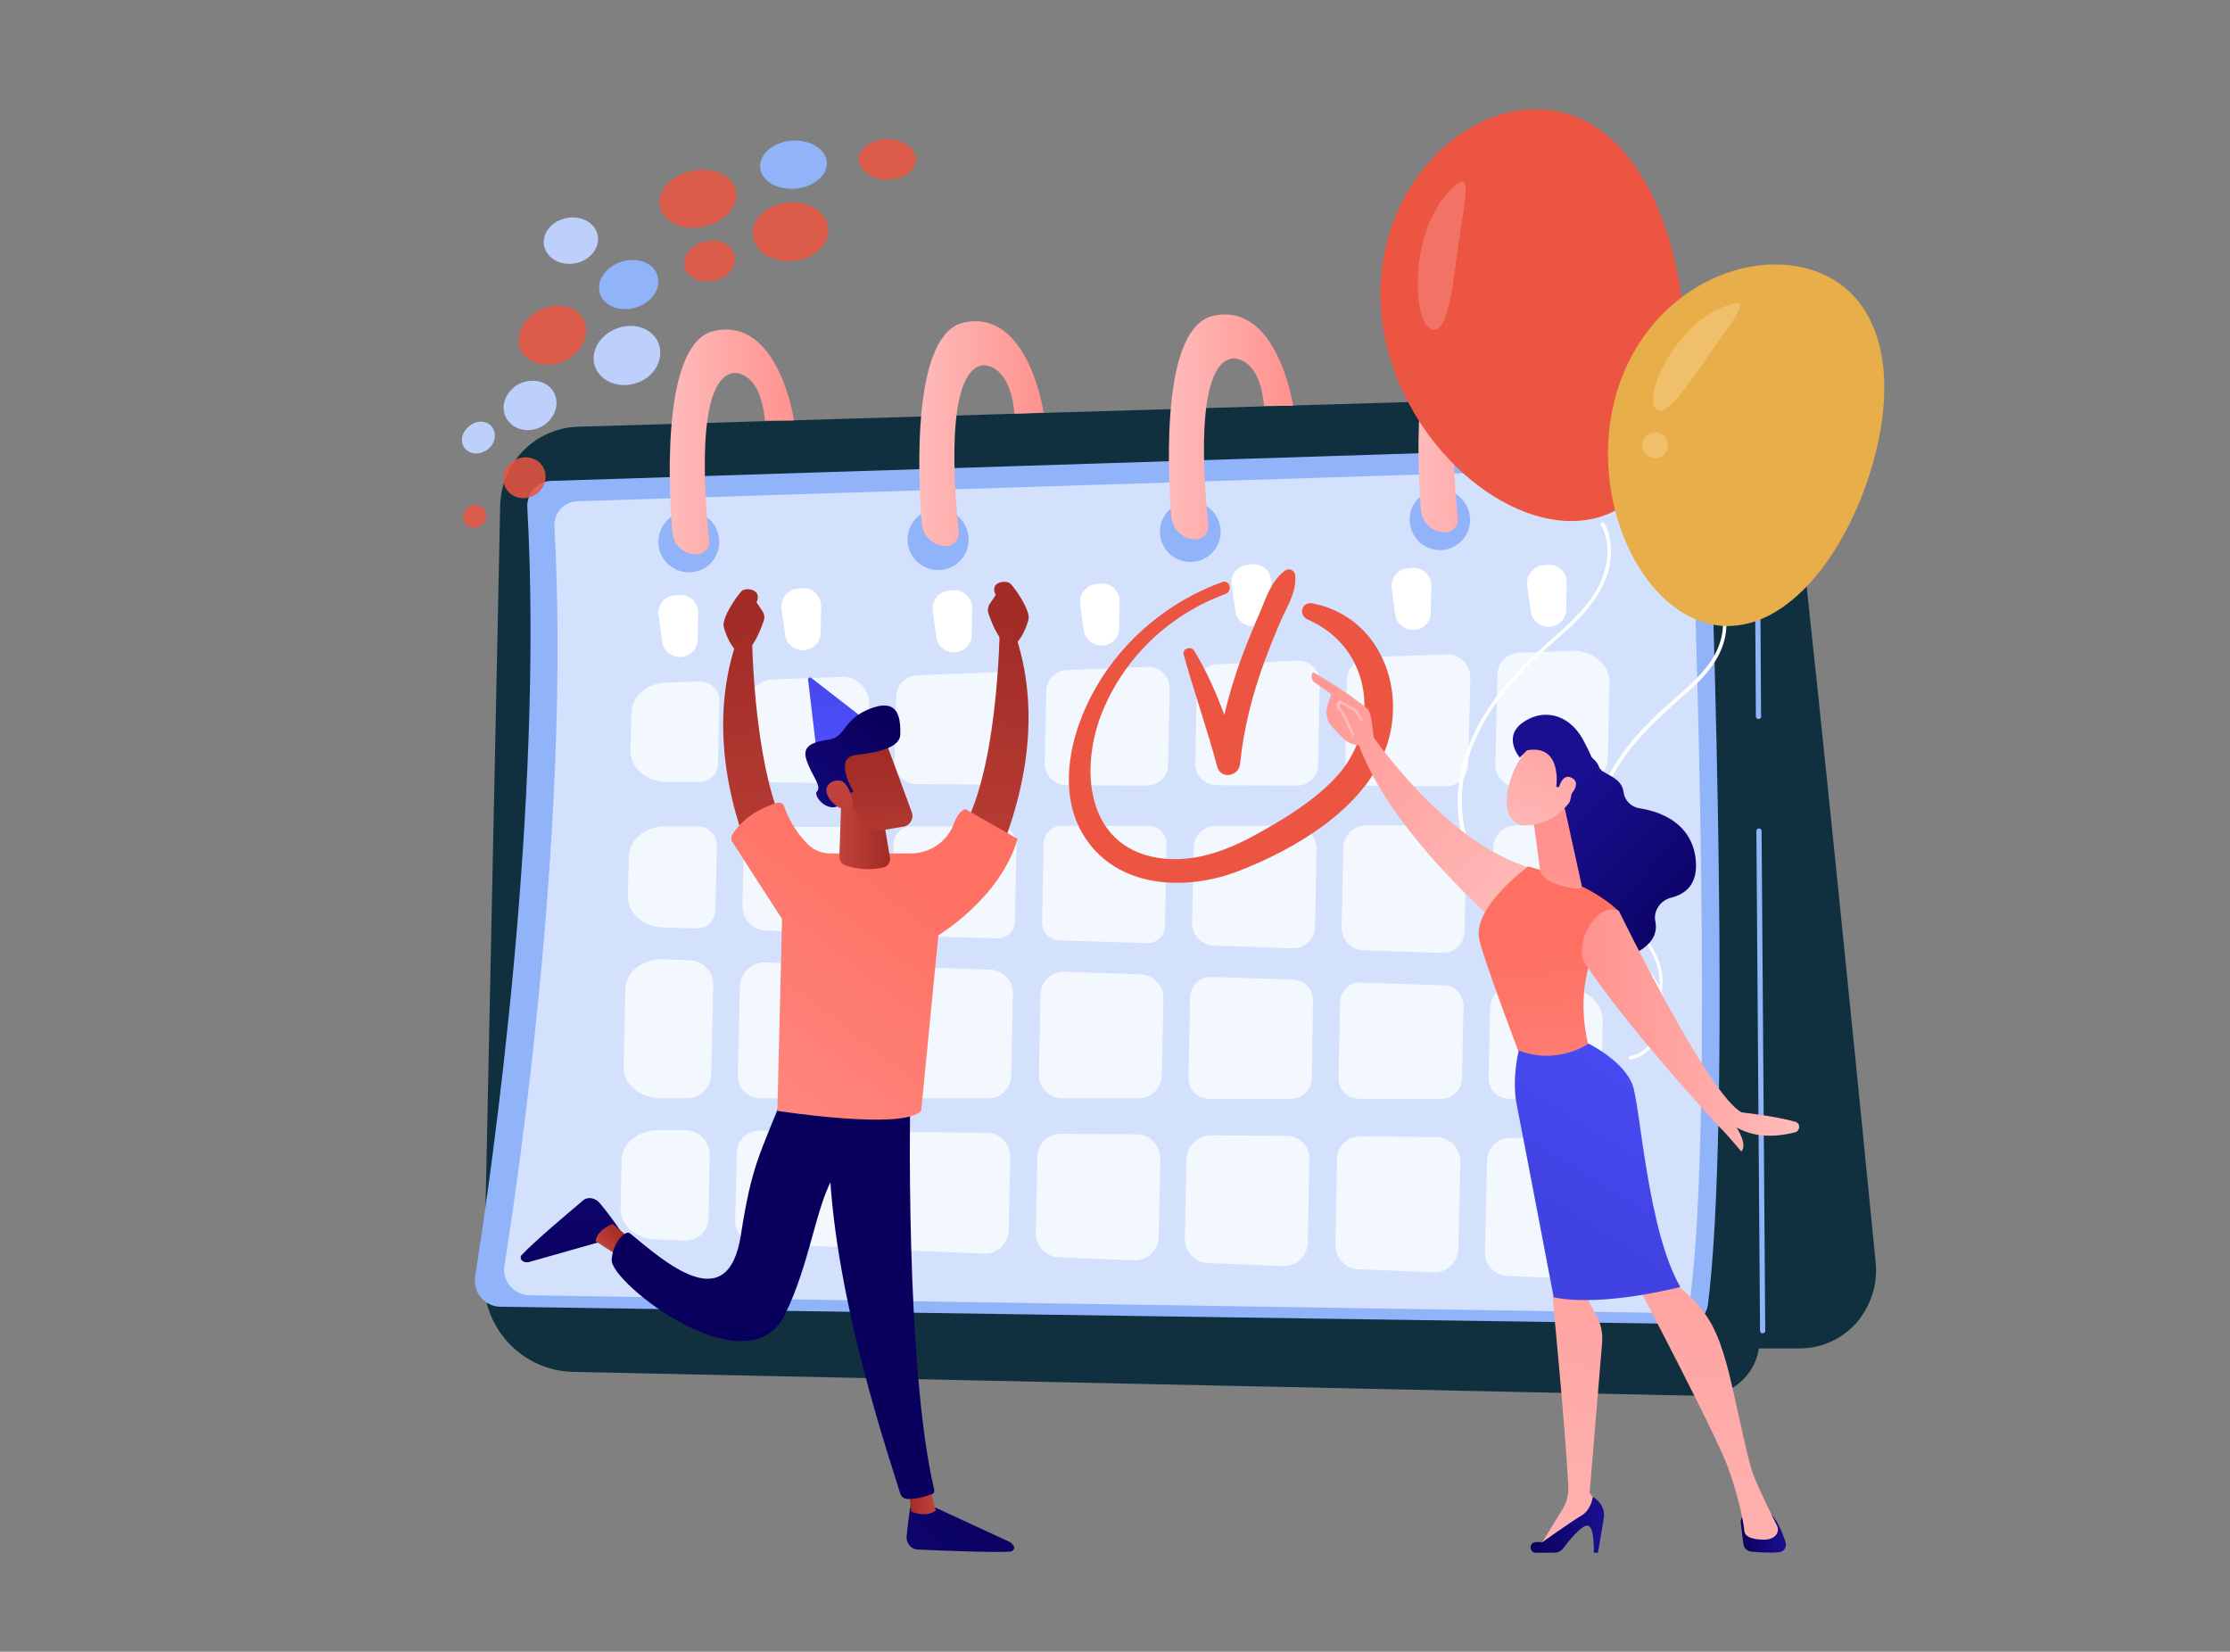 <?xml version="1.0" encoding="utf-8"?>
<!-- Generator: Adobe Illustrator 24.1.2, SVG Export Plug-In . SVG Version: 6.00 Build 0)  -->
<svg version="1.1" id="Layer_1" xmlns="http://www.w3.org/2000/svg" xmlns:xlink="http://www.w3.org/1999/xlink" x="0px" y="0px"
	 viewBox="0 0 428 317" style="enable-background:new 0 0 428 317;" xml:space="preserve">
<rect x="0" y="0" width="428" height="317" fill="#808080" stroke="none"/>
<style type="text/css">
	.st0{fill:#102F3F;}
	.st1{fill:#91B3FA;}
	.st2{opacity:0.6;fill:#FFFFFF;enable-background:new    ;}
	.st3{opacity:0.72;fill:#FFFFFF;enable-background:new    ;}
	.st4{fill:#FFFFFF;}
	.st5{fill:#EB5542;}
	.st6{fill:url(#SVGID_1_);}
	.st7{fill:url(#SVGID_2_);}
	.st8{fill:url(#SVGID_3_);}
	.st9{fill:url(#SVGID_4_);}
	.st10{opacity:0.36;fill:#FFAAA4;enable-background:new    ;}
	.st11{opacity:0.36;fill:#EB5542;enable-background:new    ;}
	.st12{opacity:0.85;fill:#EB5542;enable-background:new    ;}
	.st13{fill:#BDD0FB;}
	.st14{fill:#E7AE4A;}
	.st15{opacity:0.36;fill:#FFDEA9;enable-background:new    ;}
	.st16{fill:url(#SVGID_5_);}
	.st17{fill:url(#SVGID_6_);}
	.st18{fill:url(#SVGID_7_);}
	.st19{fill:url(#SVGID_8_);}
	.st20{fill:url(#SVGID_9_);}
	.st21{fill:url(#SVGID_10_);}
	.st22{fill:url(#SVGID_11_);}
	.st23{fill:url(#SVGID_12_);}
	.st24{fill:url(#SVGID_13_);}
	.st25{fill:url(#SVGID_14_);}
	.st26{fill:url(#SVGID_15_);}
	.st27{fill:url(#SVGID_16_);}
	.st28{fill:url(#SVGID_17_);}
	.st29{fill:url(#SVGID_18_);}
	.st30{fill:url(#SVGID_19_);}
	.st31{fill:url(#SVGID_20_);}
	.st32{fill:url(#SVGID_21_);}
	.st33{fill:url(#SVGID_22_);}
	.st34{fill:url(#SVGID_23_);}
	.st35{fill:url(#SVGID_24_);}
	.st36{fill:url(#SVGID_25_);}
	.st37{fill:url(#SVGID_26_);}
	.st38{fill:url(#SVGID_27_);}
	.st39{fill:url(#SVGID_28_);}
	.st40{fill:url(#SVGID_29_);}
	.st41{fill:url(#SVGID_30_);}
	.st42{fill:url(#SVGID_31_);}
	.st43{fill:url(#SVGID_32_);}
	.st44{fill:url(#SVGID_33_);}
	.st45{fill:url(#SVGID_34_);}
	.st46{fill:url(#SVGID_35_);}
</style>
<path class="st0" d="M360,242.3c-3.9-39.6-13.8-138-15.9-152.4c-2.7-18.1-24.9-14.1-24.9-14.1l-4.7,183h30.9c4.2,0,8.1-1.8,10.9-4.9
	C359.1,250.6,360.4,246.5,360,242.3z"/>
<path class="st0" d="M110,263.3c-9.6-0.2-17.3-8.2-17.1-17.8l3.1-148.5c0.2-8.2,6.7-14.8,14.9-15.1l215.6-6.4
	c6.4-0.2,11.7,5,11.7,11.4l-0.5,170.3c0,6-5,10.9-11,10.7L110,263.3z"/>
<path class="st1" d="M96.1,250.8c-3.1,0-5.4-2.8-4.9-5.9c3.2-20.2,13.2-89.8,10-147.6c-0.1-2.6,1.9-4.9,4.5-5l216.6-6.9
	c3-0.1,5.5,2.2,5.6,5.2c0.9,24.3,4.4,124.3-0.1,159.8c-0.3,2.2-2.1,3.8-4.3,3.7L96.1,250.8z"/>
<path class="st2" d="M101.6,248.6c-3-0.1-5.2-2.7-4.8-5.6c3.1-19.5,12.7-86.4,9.6-142c-0.1-2.5,1.8-4.7,4.4-4.8l208.4-6.6
	c2.9-0.1,5.3,2.1,5.4,5c0.9,23.4,4.2,119.6-0.1,153.8c-0.3,2.1-2.1,3.6-4.2,3.6L101.6,248.6z"/>
<path class="st3" d="M229.7,131.5l-0.3,15c-0.1,2.3,1.8,4.2,4.1,4.2l15.4,0.1c2.2,0,4.1-1.8,4.1-4l0.3-15.8c0.1-2.4-1.9-4.3-4.3-4.2
	l-15.4,0.7C231.5,127.6,229.8,129.3,229.7,131.5z"/>
<path class="st3" d="M175.9,150.5l15.4,0.1c2.2,0,4.1-1.8,4.1-4l0.3-13.4c0.1-2.4-1.9-4.3-4.3-4.2l-15.4,0.6c-2.2,0.1-3.9,1.8-4,4
	l-0.3,12.8C171.7,148.6,173.6,150.5,175.9,150.5z"/>
<path class="st3" d="M189.4,217.4l-14.6-0.1c-2.5,0-4.5,1.9-4.5,4.4l-0.3,13.7c-0.1,2.4,1.9,4.5,4.3,4.6l14.6,0.6
	c2.5,0.1,4.6-1.9,4.7-4.4l0.3-14.2C193.9,219.5,191.9,217.4,189.4,217.4z"/>
<path class="st3" d="M164.7,235l0.3-13.4c0.1-2.4-1.9-4.5-4.4-4.5l-14.8-0.1c-2.4,0-4.4,1.9-4.4,4.3l-0.3,12.9
	c-0.1,2.4,1.8,4.4,4.2,4.5l14.8,0.6C162.6,239.4,164.7,237.5,164.7,235z"/>
<path class="st3" d="M166,174.5l0.2-11c0.1-2.7-2.1-4.8-4.7-4.8l-14.1,0c-2.6,0-4.7,2.1-4.7,4.6l-0.2,10.5c-0.1,2.6,2,4.8,4.6,4.8
	l14.1,0.5C163.8,179.2,166,177.1,166,174.5z"/>
<path class="st3" d="M165.3,206.5l0.4-16.8c0-2.4-1.8-4.4-4.3-4.5l-14.5-0.5c-2.6-0.1-4.8,2-4.9,4.6l-0.4,17
	c-0.1,2.5,1.9,4.5,4.4,4.5h14.8C163.3,210.8,165.3,208.9,165.3,206.5z"/>
<path class="st3" d="M204.7,150.7l15.4,0.1c2.2,0,4.1-1.8,4.1-4l0.3-14.6c0-2.4-1.9-4.3-4.3-4.2l-15.4,0.6c-2.2,0.1-3.9,1.8-4,4
	l-0.3,14C200.5,148.8,202.4,150.7,204.7,150.7z"/>
<path class="st3" d="M194.1,206.4l0.3-15.7c0.1-2.4-1.9-4.5-4.3-4.6l-14.6-0.5c-2.5-0.1-4.6,1.9-4.6,4.4l-0.3,16.2
	c0,2.5,2,4.6,4.5,4.6h14.6C192.1,210.8,194.1,208.8,194.1,206.4z"/>
<path class="st3" d="M220.5,158.5l-16.8,0c-1.8,0-3.3,1.5-3.4,3.3L200,177c0,1.9,1.4,3.4,3.3,3.5l16.8,0.5c1.9,0.1,3.5-1.4,3.5-3.3
	l0.3-15.7C223.9,160.1,222.4,158.5,220.5,158.5z"/>
<path class="st3" d="M229.1,162.7l-0.3,14.4c-0.1,2.3,1.8,4.3,4.1,4.4l15.1,0.5c2.4,0.1,4.4-1.8,4.4-4.2l0.3-14.9
	c0-2.4-1.9-4.4-4.3-4.4l-15.1,0C231,158.5,229.1,160.4,229.1,162.7z"/>
<path class="st3" d="M174.5,179.6l16.8,0.5c1.9,0.1,3.5-1.4,3.5-3.3l0.3-14.7c0-1.9-1.5-3.5-3.4-3.5l-16.8,0c-1.8,0-3.3,1.5-3.4,3.3
	l-0.3,14.1C171.1,178,172.6,179.5,174.5,179.6z"/>
<path class="st3" d="M218.9,187l-14.6-0.5c-2.5-0.1-4.6,1.9-4.6,4.4l-0.3,15.3c-0.1,2.5,2,4.6,4.5,4.6h14.6c2.4,0,4.4-1.9,4.5-4.4
	l0.3-14.8C223.3,189.1,221.4,187.1,218.9,187z"/>
<path class="st3" d="M248.2,188l-15.7-0.5c-2.2-0.1-4,1.7-4.1,3.9l-0.3,15.4c-0.1,2.2,1.7,4.1,4,4.1h15.7c2.2,0,3.9-1.7,4-3.9
	L252,192C252.1,189.9,250.4,188.1,248.2,188z"/>
<path class="st3" d="M149.2,150.2l11.7,0.1c3.1,0,5.7-2.5,5.7-5.6l0.2-9.6c0.1-2.9-2.3-5.3-5.3-5.2l-13,0.5
	c-2.9,0.1-5.3,2.5-5.4,5.4l-0.2,8C143,147.3,145.8,150.2,149.2,150.2z"/>
<path class="st3" d="M136.2,221.7c0.1-2.6-2.1-4.8-4.7-4.8l-5.1,0c-3.9,0-7,2.5-7.1,5.7l-0.2,9.3c-0.1,3.2,2.9,5.9,6.8,6l5.5,0.2
	c2.5,0.1,4.5-1.8,4.6-4.3L136.2,221.7z"/>
<path class="st3" d="M299.9,218.5l-10-0.1c-2.5,0-4.5,1.9-4.5,4.4l-0.4,17.5c-0.1,2.4,1.9,4.5,4.3,4.6l10,0.4c4,0.2,7.3-2.4,7.4-5.7
	l0.3-15C307,221.2,303.9,218.5,299.9,218.5z"/>
<path class="st3" d="M126.8,210.8h5c2.6,0,4.7-2.1,4.7-4.6l0.4-17.1c0.1-2.6-2-4.8-4.6-4.8l-5-0.2c-3.9-0.1-7.2,2.4-7.3,5.7l-0.3,15
	C119.6,208.1,122.9,210.8,126.8,210.8z"/>
<path class="st3" d="M127.3,178l6.3,0.2c2,0.1,3.7-1.5,3.7-3.5l0.3-12.4c0-2-1.6-3.7-3.6-3.7l-6.3,0c-3.8,0-6.9,2.5-7,5.7l-0.2,7.5
	C120.3,175.2,123.4,177.9,127.3,178z"/>
<path class="st3" d="M301.5,124.9l-10,0.4c-2.3,0.1-4.1,1.9-4.1,4.2l-0.4,17.2c-0.1,2.4,1.9,4.3,4.2,4.4l10.3,0.1
	c3.9,0,7-2.5,7.1-5.7l0.3-14.4C309,127.5,305.6,124.7,301.5,124.9z"/>
<path class="st3" d="M218.2,217.7l-14.6-0.1c-2.4,0-4.5,1.9-4.5,4.4l-0.3,14.7c-0.1,2.4,1.9,4.5,4.3,4.6l14.6,0.6
	c2.5,0.1,4.6-1.9,4.7-4.4l0.3-15.1C222.6,219.8,220.7,217.7,218.2,217.7z"/>
<path class="st3" d="M301.1,158.4l-10.2,0c-2.3,0-4.2,1.9-4.3,4.2l-0.3,16.4c0,2.3,1.8,4.3,4.1,4.4l10.2,0.3
	c3.9,0.1,7.2-2.5,7.3-5.7l0.3-13.5C308.3,161.1,305.1,158.4,301.1,158.4z"/>
<path class="st3" d="M300.7,189.7l-10.6-0.3c-2.2-0.1-4,1.7-4.1,3.9l-0.3,13.5c-0.1,2.2,1.7,4.1,4,4.1h10.7c3.8,0,7-2.6,7-5.7
	l0.2-9.3C307.6,192.5,304.6,189.8,300.7,189.7z"/>
<path class="st3" d="M257.2,192.3l-0.3,14.5c-0.1,2.2,1.7,4.1,4,4.1h15.7c2.2,0,3.9-1.7,4-3.9l0.3-13.9c0-2.2-1.7-4-3.8-4l-15.7-0.5
	C259.1,188.3,257.3,190.1,257.2,192.3z"/>
<path class="st3" d="M275.7,218.2l-14.6-0.1c-2.5,0-4.5,1.9-4.5,4.4l-0.3,16.5c0,2.4,1.9,4.5,4.3,4.6l14.6,0.6
	c2.5,0.1,4.6-1.9,4.7-4.4l0.4-17C280.2,220.3,278.2,218.3,275.7,218.2z"/>
<path class="st3" d="M128.1,150.1l6.1,0c2,0,3.6-1.6,3.6-3.5l0.3-12.1c0-2.1-1.7-3.7-3.7-3.7l-6.5,0.2c-3.7,0.1-6.6,2.6-6.7,5.7
	L121,144C120.9,147.3,124.1,150.1,128.1,150.1z"/>
<path class="st3" d="M246.9,218l-14.4-0.1c-2.6,0-4.7,2-4.8,4.6l-0.3,15.3c0,2.4,1.9,4.5,4.3,4.6l14.6,0.6c2.5,0.1,4.6-1.9,4.7-4.4
	l0.3-16.1C251.4,220,249.4,218,246.9,218z"/>
<path class="st3" d="M258.5,130.4l-0.3,16c0,2.4,1.9,4.3,4.2,4.4l15.1,0.1c2.3,0,4.2-1.8,4.3-4.2l0.4-16.7c0-2.5-2-4.4-4.4-4.4
	l-15.1,0.5C260.4,126.3,258.6,128.2,258.5,130.4z"/>
<path class="st3" d="M257.8,162.6l-0.3,15.4c0,2.3,1.8,4.3,4.1,4.4l15.1,0.5c2.4,0.1,4.4-1.8,4.4-4.2l0.3-15.9
	c0-2.4-1.9-4.4-4.3-4.4l-15.1,0C259.8,158.5,257.9,160.3,257.8,162.6z"/>
<path class="st4" d="M126.4,118.1l0.7,5.1c0.2,1.6,1.6,2.8,3.2,2.9l0.2,0c1.8,0,3.4-1.4,3.4-3.3l0.1-5.2c0-2-1.7-3.6-3.7-3.4l-1,0.1
	C127.5,114.5,126.1,116.2,126.4,118.1z"/>
<path class="st4" d="M150,116.8l0.7,5.1c0.2,1.6,1.6,2.8,3.2,2.9l0.2,0c1.8,0,3.4-1.4,3.4-3.3l0.1-5.2c0-2-1.7-3.6-3.7-3.4l-1,0.1
	C151.1,113.2,149.8,114.9,150,116.8z"/>
<path class="st4" d="M179,117.2l0.7,5.1c0.2,1.6,1.6,2.8,3.2,2.9l0.2,0c1.8,0,3.4-1.4,3.4-3.3l0.1-5.2c0-2-1.7-3.6-3.7-3.4l-1,0.1
	C180.1,113.6,178.8,115.3,179,117.2z"/>
<path class="st4" d="M207.3,115.9l0.7,5.1c0.2,1.6,1.6,2.8,3.2,2.9h0.2c1.8,0,3.4-1.4,3.4-3.3l0.1-5.2c0-2-1.7-3.6-3.7-3.4l-1,0.1
	C208.4,112.4,207.1,114.1,207.3,115.9z"/>
<path class="st4" d="M236.4,112.2l0.7,5.1c0.2,1.6,1.6,2.8,3.2,2.9l0.2,0c1.8,0,3.4-1.4,3.4-3.3l0.1-5.2c0-2-1.7-3.6-3.7-3.4l-1,0.1
	C237.4,108.7,236.1,110.4,236.4,112.2z"/>
<path class="st4" d="M267.1,112.9l0.7,5.1c0.2,1.6,1.6,2.8,3.2,2.9l0.2,0c1.8,0,3.4-1.4,3.4-3.3l0.1-5.2c0-2-1.7-3.6-3.7-3.4l-1,0.1
	C268.2,109.3,266.9,111,267.1,112.9z"/>
<path class="st4" d="M293.1,112.3l0.7,5.1c0.2,1.6,1.6,2.8,3.2,2.9l0.2,0c1.8,0,3.4-1.4,3.4-3.3l0.1-5.2c0-2-1.7-3.6-3.7-3.4l-1,0.1
	C294.2,108.8,292.9,110.5,293.1,112.3z"/>
<path class="st5" d="M248.6,110.5c-0.1-1.1-1.2-1.6-2.1-0.9c-2.4,1.9-3.4,4.8-4.5,7.5c-1.4,3.2-2.7,6.4-3.9,9.6
	c-1.2,3.4-2.3,6.9-3.1,10.5c-1.6-4.2-3.4-8.4-5.8-12.3c-0.6-1-2.4-0.4-2,0.8c2,7.2,4.5,14.2,6.4,21.4c0.7,2.6,4.2,1.9,4.4-0.5
	c0.7-6.7,2.3-13.1,4.6-19.4c1.1-3,2.3-6,3.6-8.9C247.4,115.8,248.8,113.4,248.6,110.5z"/>
<path class="st5" d="M251.9,115.8c-2.1-0.4-2.8,2.3-0.9,3.1c12.6,5.5,14.2,21.2,5.1,30.6c-4.2,4.4-9.8,7.8-15.1,10.7
	c-5.4,3-11.4,5.2-17.6,4.6c-14.4-1.5-16.4-16.1-12.1-27.5c4.2-10.9,13-19.3,23.9-23.3c1.4-0.5,0.9-2.8-0.6-2.3
	c-10.2,3.7-18.9,10.9-24.3,20.3c-5,8.7-7.9,21-1.4,29.7c6.7,9,19.4,9.2,29,5.4c10.6-4.1,23.7-11.8,27.9-23
	C270.3,132.5,264.9,118.3,251.9,115.8z"/>
<path class="st1" d="M338.3,255.9c-0.3,0-0.5-0.2-0.5-0.5l-0.7-95.9c0-0.3,0.2-0.5,0.5-0.5c0.3,0,0.5,0.2,0.5,0.5l0.7,95.9
	C338.9,255.6,338.6,255.9,338.3,255.9z"/>
<path class="st1" d="M337.5,138c-0.3,0-0.5-0.2-0.5-0.5l-0.2-33.5c0-0.3,0.2-0.5,0.5-0.5c0.3,0,0.5,0.2,0.5,0.5l0.2,33.5
	C338.1,137.7,337.8,138,337.5,138z"/>
<path class="st1" d="M133.9,109.6c3.1-0.9,4.8-4.2,3.9-7.3c-0.9-3.1-4.2-4.8-7.3-3.9c-3.1,0.9-4.8,4.2-3.9,7.3
	C127.6,108.8,130.8,110.5,133.9,109.6z"/>
<path class="st1" d="M183.5,108.3c2.6-1.9,3.2-5.5,1.3-8.2c-1.9-2.6-5.5-3.2-8.2-1.3c-2.6,1.9-3.2,5.5-1.3,8.2
	C177.2,109.6,180.9,110.2,183.5,108.3z"/>
<path class="st1" d="M229.8,107.7c3.1-0.7,5.1-3.9,4.3-7c-0.7-3.1-3.9-5.1-7-4.3c-3.1,0.7-5.1,3.9-4.3,7
	C223.5,106.5,226.6,108.4,229.8,107.7z"/>
<path class="st1" d="M282,101.1c0.7-3.1-1.2-6.3-4.3-7c-3.1-0.7-6.3,1.2-7,4.3c-0.7,3.1,1.2,6.3,4.3,7
	C278.1,106.2,281.3,104.2,282,101.1z"/>
<linearGradient id="SVGID_1_" gradientUnits="userSpaceOnUse" x1="272.183" y1="237.976" x2="296.04" y2="237.976" gradientTransform="matrix(1 0 0 -1 0 318.551)">
	<stop  offset="0" style="stop-color:#FEBBBA"/>
	<stop  offset="1" style="stop-color:#FF928E"/>
</linearGradient>
<path class="st6" d="M280.8,59.3c-9.8,2.1-8.9,28-8.1,38.5c0.2,2.5,2.2,4.4,4.7,4.4c0.7,0,1.3-0.3,1.8-0.8c0.5-0.5,0.7-1.2,0.6-1.9
	c-0.8-7.9-2.7-30.8,4.6-32c0,0,5.2-0.9,6.1,9.1h5.6C296,76.6,293.1,56.6,280.8,59.3z"/>
<linearGradient id="SVGID_2_" gradientUnits="userSpaceOnUse" x1="224.303" y1="236.641" x2="248.16" y2="236.641" gradientTransform="matrix(1 0 0 -1 0 318.551)">
	<stop  offset="0" style="stop-color:#FEBBBA"/>
	<stop  offset="1" style="stop-color:#FF928E"/>
</linearGradient>
<path class="st7" d="M232.9,60.6c-9.8,2.1-8.9,28-8.1,38.5c0.2,2.5,2.2,4.4,4.7,4.4c0.7,0,1.3-0.3,1.8-0.8c0.5-0.5,0.7-1.2,0.6-1.9
	c-0.8-7.9-2.7-30.8,4.6-32c0,0,5.2-0.7,6.1,9.1h5.6C248.2,77.9,245.2,57.9,232.9,60.6z"/>
<linearGradient id="SVGID_3_" gradientUnits="userSpaceOnUse" x1="176.423" y1="235.297" x2="200.28" y2="235.297" gradientTransform="matrix(1 0 0 -1 0 318.551)">
	<stop  offset="0" style="stop-color:#FEBBBA"/>
	<stop  offset="1" style="stop-color:#FF928E"/>
</linearGradient>
<path class="st8" d="M185,61.9c-9.8,2.1-8.9,28-8.1,38.5c0.2,2.5,2.2,4.4,4.7,4.4c0.7,0,1.3-0.3,1.8-0.8c0.5-0.5,0.7-1.2,0.6-1.9
	c-0.8-7.9-2.7-30.8,4.6-32c0,0,5.2-0.6,6.1,9.3l5.6-0.2C200.3,79.2,197.4,59.2,185,61.9z"/>
<linearGradient id="SVGID_4_" gradientUnits="userSpaceOnUse" x1="128.543" y1="233.738" x2="152.4" y2="233.738" gradientTransform="matrix(1 0 0 -1 0 318.551)">
	<stop  offset="0" style="stop-color:#FEBBBA"/>
	<stop  offset="1" style="stop-color:#FF928E"/>
</linearGradient>
<path class="st9" d="M137.1,63.5c-9.8,2.1-8.9,28-8.1,38.5c0.2,2.5,2.2,4.4,4.7,4.4c0.7,0,1.3-0.3,1.8-0.8c0.5-0.5,0.7-1.2,0.6-1.9
	c-0.8-7.9-2.7-30.8,4.6-32.1c0,0,5.2-0.8,6.1,9.1h5.6C152.4,80.7,149.5,60.8,137.1,63.5z"/>
<path class="st4" d="M312.9,203.4c-0.2,0-0.3-0.1-0.3-0.3c0-0.2,0.1-0.4,0.3-0.4c1.9-0.4,3.5-1.6,4.6-3.5c1.4-2.4,1.7-5.4,0.9-8
	c-1.7-5.1-6.6-8.2-10.4-9.9c-2-0.9-4.2-1.7-6.3-2.4c-2.6-0.9-5.2-1.8-7.7-3.1c-5.7-2.9-10.2-7.4-12.4-12.6
	c-2.7-6.3-2.4-14.2,0.9-21.5c2.6-5.9,6.8-11.3,13.4-17.3c0.6-0.6,1.2-1.1,1.9-1.7c2.9-2.6,6-5.3,8.1-8.6c2.3-3.5,3.8-8.9,1.4-13.3
	c-0.1-0.2,0-0.4,0.1-0.5c0.2-0.1,0.4,0,0.5,0.1c1.7,3.1,2.2,8.4-1.4,14c-2.2,3.4-5.2,6.1-8.2,8.7c-0.6,0.6-1.3,1.1-1.9,1.7
	c-6.5,5.9-10.7,11.3-13.2,17c-3.2,7.2-3.5,14.8-0.9,21c2.2,5.1,6.5,9.5,12.1,12.3c2.4,1.2,5.1,2.2,7.6,3c2.1,0.7,4.3,1.5,6.4,2.4
	c3.9,1.8,8.9,5,10.7,10.3c0.9,2.7,0.5,6-0.9,8.5C316.9,201.6,315.1,202.9,312.9,203.4C313,203.4,313,203.4,312.9,203.4z"/>
<path class="st5" d="M322.2,53.7c3.9,21.6-1.6,43.2-17.2,46c-15.6,2.8-35.5-14.3-39.4-35.9c-3.9-21.6,9.7-39.7,25.3-42.5
	C306.6,18.6,318.3,32.1,322.2,53.7z"/>
<path class="st10" d="M278.6,36.2c3.1-3,3.2-1.2,1.9,6.9c-1.4,8-2.1,21.6-5.8,20.1C271,61.6,270.4,44.2,278.6,36.2z"/>
<path class="st11" d="M280.9,69.8c0.3,1.5-0.7,2.9-2.2,3.2s-2.9-0.7-3.2-2.2c-0.3-1.5,0.7-2.9,2.2-3.2
	C279.2,67.3,280.6,68.3,280.9,69.8z"/>
<path class="st12" d="M104.2,89.6c1.1,1.9,0.4,4.2-1.5,5.4c-1.9,1.1-4.3,0.7-5.5-1.1c-1.2-1.8-0.6-4.3,1.4-5.5
	C100.7,87.2,103.2,87.8,104.2,89.6z"/>
<path class="st13" d="M106.4,75.5c1.1,2.3-0.1,5.1-2.5,6.4c-2.5,1.3-5.4,0.6-6.7-1.6c-1.3-2.2-0.2-5.2,2.4-6.6
	C102.3,72.4,105.3,73.2,106.4,75.5z"/>
<path class="st13" d="M94.6,82.2c0.8,1.4,0.3,3.2-1.2,4.2c-1.5,1-3.4,0.8-4.3-0.5c-0.9-1.3-0.4-3.2,1.2-4.3
	C91.8,80.5,93.8,80.8,94.6,82.2z"/>
<path class="st13" d="M126.5,66.2c0.9,3-1,6.2-4.3,7.3c-3.2,1.1-6.7-0.1-7.9-2.9c-1.2-2.8,0.6-6.3,4.2-7.6
	C122,61.7,125.6,63.3,126.5,66.2z"/>
<path class="st12" d="M112.2,61.7c1.1,2.8-0.7,6.1-3.9,7.6c-3.2,1.5-6.9,0.6-8.3-2c-1.4-2.7,0.3-6.3,3.8-7.9
	C107.3,57.8,111.1,58.9,112.2,61.7z"/>
<path class="st12" d="M92.9,97.7c0.7,1,0.5,2.3-0.5,3.1c-1,0.7-2.4,0.6-3.1-0.3c-0.7-0.9-0.5-2.3,0.5-3.1
	C90.8,96.6,92.2,96.8,92.9,97.7z"/>
<path class="st12" d="M141,49.2c0.4,2.1-1.5,4.2-4,4.7c-2.6,0.5-5.1-0.6-5.6-2.7c-0.5-2.1,1.3-4.3,4-4.9
	C138.2,45.7,140.7,47.1,141,49.2z"/>
<path class="st1" d="M126.2,53c0.7,2.5-1.2,5.1-4.1,6c-2.9,0.9-6-0.1-6.9-2.5c-0.9-2.4,0.9-5.2,4.1-6.3
	C122.4,49.3,125.6,50.5,126.2,53z"/>
<path class="st12" d="M159,44c0.1,3.1-2.9,5.7-6.7,6.1c-3.8,0.4-7.3-1.6-7.8-4.7c-0.5-3.1,2.5-6.1,6.7-6.5
	C155.4,38.5,158.9,40.9,159,44z"/>
<path class="st12" d="M141.3,36.8c0.4,3-2.4,5.9-6.2,6.7c-3.9,0.8-7.6-0.7-8.4-3.7c-0.8-2.9,2-6.2,6.2-7
	C137,31.9,140.8,33.8,141.3,36.8z"/>
<path class="st12" d="M175.8,30.8c-0.1,2.1-2.6,3.7-5.6,3.7c-3-0.1-5.4-1.8-5.4-3.9c0-2.1,2.5-3.9,5.6-3.9
	C173.5,26.8,176,28.6,175.8,30.8z"/>
<path class="st1" d="M158.7,31.2c0.1,2.5-2.6,4.7-6,5c-3.4,0.3-6.5-1.4-6.8-3.9c-0.3-2.5,2.3-5,6-5.3
	C155.5,26.7,158.6,28.7,158.7,31.2z"/>
<path class="st13" d="M114.7,45.1c0.5,2.4-1.4,4.8-4.1,5.4c-2.7,0.6-5.4-0.7-6.1-3c-0.7-2.4,1.1-4.9,4-5.6
	C111.4,41.2,114.2,42.7,114.7,45.1z"/>
<path class="st4" d="M314.9,195.8c-0.1,0-0.2-0.1-0.3-0.2c-0.1-0.2,0-0.4,0.2-0.4c3-1.5,4.1-5.3,3.6-8.3c-0.5-3.4-2.6-6.3-4.6-8.7
	c-0.5-0.6-0.9-1.1-1.4-1.7c-1.7-2-3.5-4.1-4.7-6.5c-2.9-5.5-2.8-12.8,0.3-19.6c3.1-6.8,8.6-12.1,12.5-15.5c0.4-0.4,0.8-0.7,1.2-1.1
	c2.4-2.1,4.8-4.2,6.6-6.8c2.3-3.4,3-7.3,1.8-10.3c-0.1-0.2,0-0.4,0.2-0.4c0.2-0.1,0.4,0,0.4,0.2c1.3,3.2,0.6,7.4-1.9,11
	c-1.8,2.7-4.3,4.8-6.7,6.9c-0.4,0.4-0.8,0.7-1.2,1.1c-3.8,3.4-9.3,8.6-12.3,15.3c-2.9,6.5-3,13.6-0.3,19c1.2,2.3,2.9,4.4,4.6,6.4
	c0.5,0.6,0.9,1.1,1.4,1.7c2,2.5,4.2,5.5,4.7,9.1c0.5,3.3-0.7,7.4-4,9.1C315,195.8,314.9,195.8,314.9,195.8z"/>
<path class="st14" d="M359.2,89.8c-5.6,18.7-18.5,33.7-32,29.7c-13.5-4-22.5-25.5-16.9-44.2c5.6-18.7,23.5-27.6,37.1-23.6
	C360.8,55.7,364.8,71.1,359.2,89.8z"/>
<path class="st15" d="M331.6,58.6c3.7-1.2,3,0.3-1.3,6.2c-4.3,5.8-10.3,16.3-12.6,13.6C315.4,75.7,321.9,61.7,331.6,58.6z"/>
<path class="st15" d="M320.1,85.7c0.1-1.4-0.8-2.6-2.2-2.7c-1.4-0.1-2.6,0.8-2.7,2.2c-0.1,1.4,0.8,2.6,2.2,2.7
	C318.7,88.1,320,87.1,320.1,85.7z"/>
<linearGradient id="SVGID_5_" gradientUnits="userSpaceOnUse" x1="163.152" y1="170.293" x2="158.705" y2="200.689" gradientTransform="matrix(1 0 0 -1 0 318.551)">
	<stop  offset="0" style="stop-color:#4F52FF"/>
	<stop  offset="1" style="stop-color:#4042E2"/>
</linearGradient>
<path class="st16" d="M167.8,139.5l-12.1-9.4c-0.3-0.2-0.7,0-0.6,0.4l1.8,15.2L167.8,139.5z"/>
<linearGradient id="SVGID_6_" gradientUnits="userSpaceOnUse" x1="108.949" y1="67.487" x2="112.973" y2="149.26" gradientTransform="matrix(1 0 0 -1 0 318.551)">
	<stop  offset="0" style="stop-color:#09005D"/>
	<stop  offset="1" style="stop-color:#1A0F91"/>
</linearGradient>
<path class="st17" d="M119.2,236.4c0,0-1.9-2.9-4.1-5.5c-0.8-1-2.3-1.3-3.2-0.5c-3.1,2.6-9.7,8.2-11.8,10.5
	c-0.3,0.3-0.2,0.9,0.3,1.2c0.4,0.2,0.8,0.2,1.2,0.1l15.5-4.4L119.2,236.4z"/>
<linearGradient id="SVGID_7_" gradientUnits="userSpaceOnUse" x1="119.469" y1="82.432" x2="115.663" y2="78.882" gradientTransform="matrix(1 0 0 -1 0 318.551)">
	<stop  offset="0" style="stop-color:#A22B25"/>
	<stop  offset="1" style="stop-color:#C0423C"/>
</linearGradient>
<path class="st18" d="M120.8,237.6l-3.2-2.7c0,0-2.9,1-3.3,3.3l4,2.6L120.8,237.6z"/>
<linearGradient id="SVGID_8_" gradientUnits="userSpaceOnUse" x1="194.564" y1="201.34" x2="188.379" y2="139.293" gradientTransform="matrix(1 0 0 -1 0 318.551)">
	<stop  offset="0" style="stop-color:#A22B25"/>
	<stop  offset="1" style="stop-color:#C0423C"/>
</linearGradient>
<path class="st19" d="M190.8,166.3c4.9-11,9.6-27.6,4.2-44.1l-3.1-3.1c0,0,0,25.8-6.4,38.7C187.2,160.6,189,163.5,190.8,166.3z"/>
<linearGradient id="SVGID_9_" gradientUnits="userSpaceOnUse" x1="193.544" y1="201.442" x2="187.358" y2="139.396" gradientTransform="matrix(1 0 0 -1 0 318.551)">
	<stop  offset="0" style="stop-color:#A22B25"/>
	<stop  offset="1" style="stop-color:#C0423C"/>
</linearGradient>
<path class="st20" d="M191.1,114.2l-1.2,1.8c-0.3,0.5-0.4,1.1-0.2,1.7c0.5,1.5,1.6,4.3,3.1,5.8c2.1,2.1,4.2-2.9,4.6-4.6
	c0.4-1.7-2.5-5.9-3.4-6.8C193.2,111.2,189.8,111.6,191.1,114.2z"/>
<linearGradient id="SVGID_10_" gradientUnits="userSpaceOnUse" x1="193.399" y1="35.229" x2="134.869" y2="-28.45" gradientTransform="matrix(1 0 0 -1 0 318.551)">
	<stop  offset="0" style="stop-color:#09005D"/>
	<stop  offset="1" style="stop-color:#1A0F91"/>
</linearGradient>
<path class="st21" d="M174.9,288.1c0,0-0.6,3.4-0.9,6.8c-0.1,1.3,0.9,2.5,2.2,2.5c4.5,0.2,14.2,0.6,17.7,0.4c0.5,0,0.9-0.6,0.7-1
	c-0.2-0.4-0.5-0.7-0.9-0.9l-16-7.4L174.9,288.1z"/>
<linearGradient id="SVGID_11_" gradientUnits="userSpaceOnUse" x1="174.397" y1="30.502" x2="179.597" y2="30.502" gradientTransform="matrix(1 0 0 -1 0 318.551)">
	<stop  offset="0" style="stop-color:#A22B25"/>
	<stop  offset="1" style="stop-color:#C0423C"/>
</linearGradient>
<path class="st22" d="M174.4,286l0.5,4.1c0,0,2.8,1.3,4.7-0.2l-1.2-4.6L174.4,286z"/>
<linearGradient id="SVGID_12_" gradientUnits="userSpaceOnUse" x1="-1429.902" y1="1159.021" x2="-1504.752" y2="1209.823" gradientTransform="matrix(1 0 0 -1 0 318.551)">
	<stop  offset="0" style="stop-color:#09005D"/>
	<stop  offset="1" style="stop-color:#1A0F91"/>
</linearGradient>
<path class="st23" d="M174.8,208.9c-0.2,1.1-1.1,53.5,4.5,77c0.1,0.4-0.1,0.8-0.5,0.9c-0.9,0.3-2.5,0.9-4.6,0.9
	c-0.6,0-1.2-0.4-1.4-1c-1.6-5.4-12.6-37-13.6-63.1c-1.1-29.1,4-14.8,4-14.8H174.8z"/>
<linearGradient id="SVGID_13_" gradientUnits="userSpaceOnUse" x1="-1429.824" y1="1159.144" x2="-1504.674" y2="1209.946" gradientTransform="matrix(1 0 0 -1 0 318.551)">
	<stop  offset="0" style="stop-color:#09005D"/>
	<stop  offset="1" style="stop-color:#1A0F91"/>
</linearGradient>
<path class="st24" d="M150.5,209.8c-4.7,11.9-6.2,13.7-8.3,27.2c-2.5,16.2-14.8,5-21.3-0.3c-0.8-0.7-3.3,1.7-3.5,5.1
	c-0.3,4.4,26.2,25.1,33.3,10.4c4.6-9.4,5.8-19.9,8.9-25.7c0.4-0.7,1-1.3,1.8-1.6l9.3-4l2.6-9.2L150.5,209.8z"/>
<linearGradient id="SVGID_14_" gradientUnits="userSpaceOnUse" x1="141.652" y1="199.914" x2="147.837" y2="137.867" gradientTransform="matrix(1 0 0 -1 0 318.551)">
	<stop  offset="0" style="stop-color:#A22B25"/>
	<stop  offset="1" style="stop-color:#C0423C"/>
</linearGradient>
<path class="st25" d="M145.4,167.7c-4.9-11-9.6-27.6-4.2-44.1l3.1-3.1c0,0,0,25.8,6.4,38.7C149,162.1,147.2,164.9,145.4,167.7z"/>
<linearGradient id="SVGID_15_" gradientUnits="userSpaceOnUse" x1="175.28" y1="153.193" x2="123.762" y2="87.13" gradientTransform="matrix(1 0 0 -1 0 318.551)">
	<stop  offset="0" style="stop-color:#FE7062"/>
	<stop  offset="1" style="stop-color:#FF928E"/>
</linearGradient>
<path class="st26" d="M174.8,163.8h-15.5c-1.6,0-3-0.6-4.2-1.7c-1.4-1.4-3.3-3.7-4.6-7.3c-0.2-0.6-0.8-0.9-1.4-0.7
	c-2,0.6-6.3,2.3-8.6,6.2c-0.2,0.4-0.2,0.8,0,1.2l9.6,14.9l-0.9,36.8c0,0,24.2,3.8,27.6,0l3.3-33.7c0,0,11.9-7.1,15.2-18.5l-10-5.7
	c0,0-1.2,0.1-2.2,2.7C181.9,161.5,178.5,163.8,174.8,163.8z"/>
<linearGradient id="SVGID_16_" gradientUnits="userSpaceOnUse" x1="170.877" y1="158.846" x2="161.166" y2="158.846" gradientTransform="matrix(1 0 0 -1 0 318.551)">
	<stop  offset="0" style="stop-color:#A22B25"/>
	<stop  offset="1" style="stop-color:#C0423C"/>
</linearGradient>
<path class="st27" d="M161.5,152.5l-0.4,11.9c0,0.8,0.5,1.5,1.2,1.7c1.5,0.5,4.2,1.1,7.2,0.4c0.9-0.2,1.5-1.1,1.3-2l-1.6-9.4
	L161.5,152.5z"/>
<linearGradient id="SVGID_17_" gradientUnits="userSpaceOnUse" x1="166.928" y1="174.585" x2="167.697" y2="144.945" gradientTransform="matrix(1 0 0 -1 0 318.551)">
	<stop  offset="0" style="stop-color:#A22B25"/>
	<stop  offset="1" style="stop-color:#C0423C"/>
</linearGradient>
<path class="st28" d="M169.7,141.6c0.1,0.1,3.7,9.9,5.3,14.3c0.4,1.1-0.2,2.3-1.3,2.7l-3.5,0.6c-2.3,0.4-4.6-0.8-5.5-3l-4.2-4.9
	c-2.3-2.7-1.5-6.8,1.6-8.4C165.2,141.4,168.5,140.1,169.7,141.6z"/>
<linearGradient id="SVGID_18_" gradientUnits="userSpaceOnUse" x1="167.531" y1="180.877" x2="145.374" y2="151.558" gradientTransform="matrix(1 0 0 -1 0 318.551)">
	<stop  offset="0" style="stop-color:#09005D"/>
	<stop  offset="1" style="stop-color:#1A0F91"/>
</linearGradient>
<path class="st29" d="M162.8,152.4l1-0.5c0,0-4-6.5,0.5-7c4.5-0.5,8.5-1.5,8.5-4c0-2.5,0-7-5.5-5c-5.5,2-5,5.5-8,6
	c-3,0.5-5.5,1-4.5,4c1,3,3,5,2,6C155.8,152.9,160.3,157.9,162.8,152.4z"/>
<linearGradient id="SVGID_19_" gradientUnits="userSpaceOnUse" x1="159.427" y1="147.217" x2="161.34" y2="166.427" gradientTransform="matrix(1 0 0 -1 0 318.551)">
	<stop  offset="0" style="stop-color:#A22B25"/>
	<stop  offset="1" style="stop-color:#C0423C"/>
</linearGradient>
<path class="st30" d="M163.8,154.3c0,0-0.8-4.4-2.7-4.5s-3.6,1.5-1.6,3.9C162,156.7,163.8,154.3,163.8,154.3z"/>
<linearGradient id="SVGID_20_" gradientUnits="userSpaceOnUse" x1="142.678" y1="200.016" x2="148.863" y2="137.97" gradientTransform="matrix(1 0 0 -1 0 318.551)">
	<stop  offset="0" style="stop-color:#A22B25"/>
	<stop  offset="1" style="stop-color:#C0423C"/>
</linearGradient>
<path class="st31" d="M145.2,115.6l1.2,1.8c0.3,0.5,0.4,1.1,0.2,1.7c-0.5,1.5-1.6,4.3-3.1,5.8c-2.1,2.1-4.2-2.9-4.6-4.6
	c-0.4-1.7,2.5-5.9,3.4-6.8C143.1,112.6,146.4,113.1,145.2,115.6z"/>
<linearGradient id="SVGID_21_" gradientUnits="userSpaceOnUse" x1="327.196" y1="135.765" x2="297.459" y2="164.506" gradientTransform="matrix(1 0 0 -1 0 318.551)">
	<stop  offset="0" style="stop-color:#09005D"/>
	<stop  offset="1" style="stop-color:#1A0F91"/>
</linearGradient>
<path class="st32" d="M302.8,143.6c0,0,3.5,1.7,4.1,3.6c0.5,1.5,4.3,1.7,4.7,4.8c0.2,1.6,1.4,2.8,2.9,3.1c3.9,0.6,9.9,2.6,10.9,9.4
	c0.7,5.2-1.9,7.1-4.7,7.8c-2,0.5-3.4,2.5-3,4.5c0.4,2-0.2,4.2-3.6,6c-7.6,4-15.3-9.5-15.3-9.5l-1.6-23.7L302.8,143.6z"/>
<linearGradient id="SVGID_22_" gradientUnits="userSpaceOnUse" x1="293.923" y1="144.03" x2="242.3" y2="189.315" gradientTransform="matrix(1 0 0 -1 0 318.551)">
	<stop  offset="0" style="stop-color:#FEBBBA"/>
	<stop  offset="1" style="stop-color:#FF928E"/>
</linearGradient>
<path class="st33" d="M261.2,138c0,0,15.2,24.1,33.4,28.8c0,0-3.5,10.1-6.3,11.2c0,0-22.3-18.6-28-36.5L261.2,138z"/>
<linearGradient id="SVGID_23_" gradientUnits="userSpaceOnUse" x1="334.127" y1="24.308" x2="342.812" y2="24.308" gradientTransform="matrix(1 0 0 -1 0 318.551)">
	<stop  offset="0" style="stop-color:#09005D"/>
	<stop  offset="1" style="stop-color:#1A0F91"/>
</linearGradient>
<path class="st34" d="M334.1,292.2l0.5,4.1c0.1,0.8,0.7,1.4,1.5,1.5c1.3,0.1,3.4,0.3,5.4,0.1c0.9-0.1,1.5-1,1.2-1.9
	c-0.5-1.6-1.4-3.9-2.7-5.3h-4.5C334.7,290.6,334,291.3,334.1,292.2z"/>
<linearGradient id="SVGID_24_" gradientUnits="userSpaceOnUse" x1="297.432" y1="-9.936" x2="309.926" y2="136.116" gradientTransform="matrix(1 0 0 -1 0 318.551)">
	<stop  offset="0" style="stop-color:#FEBBBA"/>
	<stop  offset="1" style="stop-color:#FF928E"/>
</linearGradient>
<path class="st35" d="M298.8,244.6l-0.8,4.5c0,0,2.5,25.8,3,36.1c0.1,1.6-0.3,3.2-1.2,4.6l-4.4,7.2l11.3-6.6l0.2-1.4l-1.8-2.5
	l2.4-28.9c0.1-1.7-0.2-3.4-1-4.9l-2.3-4.4L298.8,244.6z"/>
<linearGradient id="SVGID_25_" gradientUnits="userSpaceOnUse" x1="293.774" y1="25.884" x2="307.826" y2="25.884" gradientTransform="matrix(1 0 0 -1 0 318.551)">
	<stop  offset="0" style="stop-color:#09005D"/>
	<stop  offset="1" style="stop-color:#1A0F91"/>
</linearGradient>
<path class="st36" d="M294.7,298h3.6c0.7,0,1.3-0.3,1.7-0.8c1.1-1.5,3.4-4.3,4.6-4.4c1.5-0.1,1.3,5.2,1.3,5.2h0.8l1.1-6.6
	c0.3-1.7-0.6-3.3-2.1-4.1c0,0-0.3,2.5-2.2,3.6c-1.9,1.1-7.5,5.1-7.5,5.1s-0.7-0.1-1.5,0C293.4,296.3,293.6,298,294.7,298z"/>
<linearGradient id="SVGID_26_" gradientUnits="userSpaceOnUse" x1="322.567" y1="-12.109" x2="335.064" y2="133.981" gradientTransform="matrix(1 0 0 -1 0 318.551)">
	<stop  offset="0" style="stop-color:#FEBBBA"/>
	<stop  offset="1" style="stop-color:#FF928E"/>
</linearGradient>
<path class="st37" d="M314.3,246.7c0,0,14.9,28.3,17.3,34.8c2.4,6.5,3.2,11.9,3.2,12.4c0.1,0.8,1,1.6,3.8,1.6c1.4,0,2.1-0.6,2.4-1.1
	c0.3-0.5,0.3-1.1,0.1-1.5c-0.9-1.7-3.6-7.3-4.6-9.9c-1.2-3-3.8-16.7-5.2-21.5c-1.4-4.8-3-9.9-9.3-14.7
	C321.9,246.7,317.7,242.5,314.3,246.7z"/>
<linearGradient id="SVGID_27_" gradientUnits="userSpaceOnUse" x1="297.73" y1="137.347" x2="303.977" y2="79.374" gradientTransform="matrix(1 0 0 -1 0 318.551)">
	<stop  offset="0" style="stop-color:#FE7062"/>
	<stop  offset="1" style="stop-color:#FF928E"/>
</linearGradient>
<path class="st38" d="M304.8,200.4c-3.8-16.3,5.9-25.5,5.9-25.5c-6.1-5.9-17.4-8.6-17.4-8.6s-10.7,7.8-9.4,13.9
	c0.7,3.6,7.5,21.5,7.5,21.5S297.7,204.6,304.8,200.4z"/>
<linearGradient id="SVGID_28_" gradientUnits="userSpaceOnUse" x1="332.16" y1="134.504" x2="300.92" y2="84.509" gradientTransform="matrix(1 0 0 -1 0 318.551)">
	<stop  offset="0" style="stop-color:#4F52FF"/>
	<stop  offset="1" style="stop-color:#4042E2"/>
</linearGradient>
<path class="st39" d="M313.4,208.4c-1.6-4.7-8.5-8.1-8.5-8.1c-7.1,4.3-13.4,1.3-13.4,1.3s-1.4,5.4-0.4,10.4c1,5,7.1,37,7.1,37
	c9.6,1.9,24.3-2,24.3-2C316.3,236.3,314.9,213.2,313.4,208.4z"/>
<linearGradient id="SVGID_29_" gradientUnits="userSpaceOnUse" x1="296.057" y1="134.027" x2="298.404" y2="151.2" gradientTransform="matrix(1 0 0 -1 0 318.551)">
	<stop  offset="0" style="stop-color:#FEBBBA"/>
	<stop  offset="1" style="stop-color:#FF928E"/>
</linearGradient>
<path class="st40" d="M300.4,155.5l3.1,14.1c0.3,1.2-0.8,1-2.1,0.8c-2.1-0.4-4.7-1.2-5.6-2.8c-0.1-0.2-0.1-0.3-0.2-0.5l-1.3-9.7
	c-0.1-0.8,0.3-1.5,1-1.8l2.6-1.1C299,153.8,300.1,154.4,300.4,155.5z"/>
<linearGradient id="SVGID_30_" gradientUnits="userSpaceOnUse" x1="291.879" y1="154.707" x2="304.885" y2="194.443" gradientTransform="matrix(1 0 0 -1 0 318.551)">
	<stop  offset="0" style="stop-color:#FEBBBA"/>
	<stop  offset="1" style="stop-color:#FF928E"/>
</linearGradient>
<path class="st41" d="M294.4,142.7c0,0-3.3,2.3-4.8,8c-1.4,5.7,0.9,7.8,3.3,7.7c2.4-0.1,5.8-0.9,8.8-5
	C304.7,149.2,298.8,139.9,294.4,142.7z"/>
<linearGradient id="SVGID_31_" gradientUnits="userSpaceOnUse" x1="332.658" y1="141.417" x2="302.921" y2="170.158" gradientTransform="matrix(1 0 0 -1 0 318.551)">
	<stop  offset="0" style="stop-color:#09005D"/>
	<stop  offset="1" style="stop-color:#1A0F91"/>
</linearGradient>
<path class="st42" d="M298.7,151c0,0,1.2-8.2-5.6-7l-1.4,1.4c0,0-3.3-3.8,0.4-6.6c3.7-2.8,8.8-2.1,11.7,3.1c2.8,5.2,3.9,8.8,1.5,12
	c-2.4,3.2-4.2,0.5-4.2,0.5s1.1-2.8,0.2-4c-0.9-1.2-2.1,0.7-2.1,0.7L298.7,151z"/>
<linearGradient id="SVGID_32_" gradientUnits="userSpaceOnUse" x1="295.921" y1="152.624" x2="308.926" y2="192.36" gradientTransform="matrix(1 0 0 -1 0 318.551)">
	<stop  offset="0" style="stop-color:#FEBBBA"/>
	<stop  offset="1" style="stop-color:#FF928E"/>
</linearGradient>
<path class="st43" d="M298.9,152.3c0,0,0.6-4.2,2.8-3c2.2,1.2-0.8,4-2,4.9L298.9,152.3z"/>
<linearGradient id="SVGID_33_" gradientUnits="userSpaceOnUse" x1="296.924" y1="147.451" x2="245.3" y2="192.736" gradientTransform="matrix(1 0 0 -1 0 318.551)">
	<stop  offset="0" style="stop-color:#FEBBBA"/>
	<stop  offset="1" style="stop-color:#FF928E"/>
</linearGradient>
<path class="st44" d="M261.3,143c-0.1,0.5,1.8,0.8,2.4-1.3c-0.2-0.9-0.4-5-1.2-5.6c-3.8-3.3-10.5-7.1-10.5-7.1
	c-0.7,1.1,0.2,1.9,0.2,1.9l3.3,2.3c-0.3,1.2-0.9,2.2-0.9,3.5c0,1,0.3,2,1,2.7c0.7,0.8,1.6,1.7,2.4,2.5
	C259.6,143.3,261.3,143,261.3,143z"/>
<linearGradient id="SVGID_34_" gradientUnits="userSpaceOnUse" x1="261.316" y1="183.746" x2="280.862" y2="204.967" gradientTransform="matrix(1 0 0 -1 0 318.551)">
	<stop  offset="0" style="stop-color:#FEBBBA"/>
	<stop  offset="1" style="stop-color:#FF928E"/>
</linearGradient>
<path class="st45" d="M259.5,141.3l0.5-0.2c-0.1-0.2-1.7-4.1-2.5-4.9c-0.3-0.3-0.4-0.6-0.4-0.8c0-0.1,0.1-0.2,0.2-0.4l2.7,1.5
	l1.2,1.9l0.4-0.3l-1.3-2l-3.2-1.7l-0.1,0.1c-0.3,0.3-0.5,0.5-0.5,0.8c0,0.4,0.2,0.8,0.6,1.2C257.8,137.2,259.1,140.2,259.5,141.3z"
	/>
<linearGradient id="SVGID_35_" gradientUnits="userSpaceOnUse" x1="345.314" y1="120.754" x2="303.619" y2="120.754" gradientTransform="matrix(1 0 0 -1 0 318.551)">
	<stop  offset="0" style="stop-color:#FEBBBA"/>
	<stop  offset="1" style="stop-color:#FF928E"/>
</linearGradient>
<path class="st46" d="M310.7,174.8c0,0,17.3,35.6,23.6,38.7c0,0,6.4,0.7,10.3,1.8c1,0.3,0.9,1.7,0,2c-2.7,0.7-7.2,1.4-11.3-0.9
	c0,0,2.2,3.3,0.9,4.6c0,0-2.9-3.5-4.1-4.6c-1-1-18.7-20.3-26.2-32c-0.6-0.9-0.2-3.7,0.2-4.8C305.1,177.3,307.3,173.5,310.7,174.8z"
	/>
</svg>
